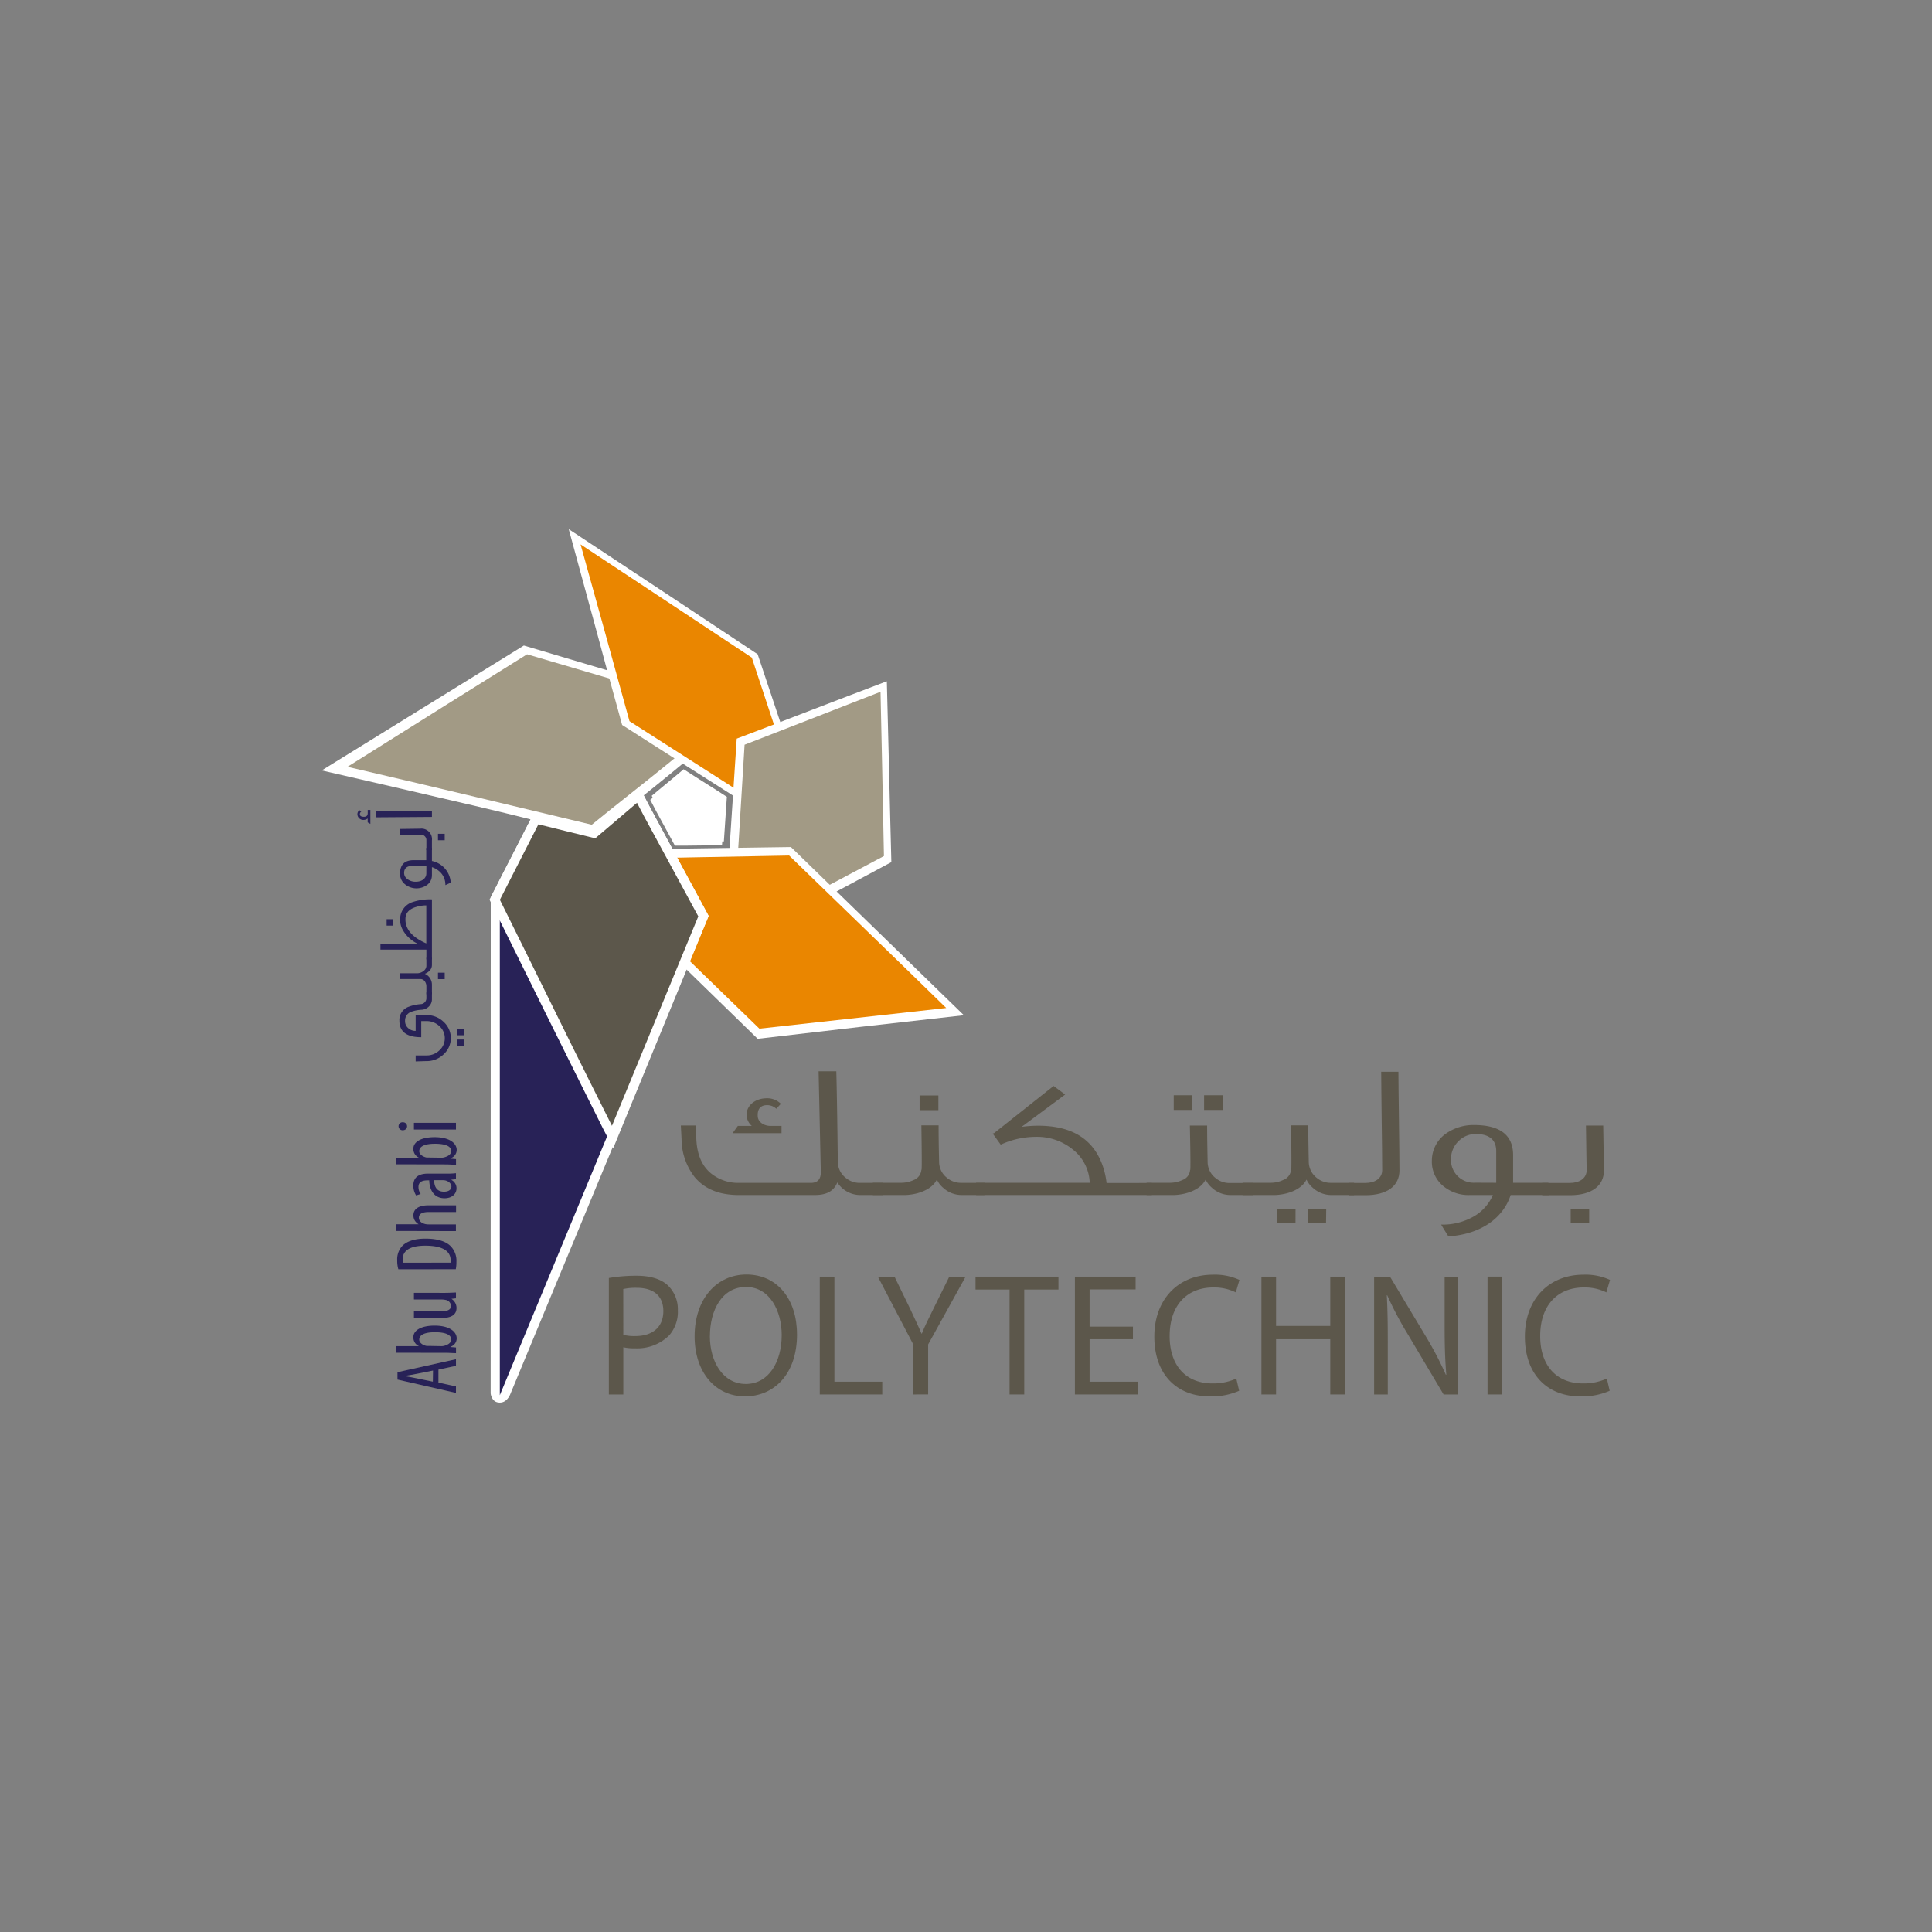 <svg id="Layer_1" data-name="Layer 1" xmlns="http://www.w3.org/2000/svg" viewBox="0 0 425.2 425.2"><rect x="0" y="0" width="425.2" height="425.2" fill="#808080" stroke="none"/><defs><style>.cls-1,.cls-6{fill:#282257;}.cls-2{fill:#fff;}.cls-2,.cls-3,.cls-4,.cls-6,.cls-7{fill-rule:evenodd;}.cls-3{fill:#a29a85;}.cls-4{fill:#ea8600;}.cls-5,.cls-7{fill:#5c574b;}</style></defs><title>CLogo</title><path class="cls-1" d="M96.49,304.29l3.86.84v1.43l-12.87-2.94V302l12.87-2.86v1.45l-3.86.84Zm-1.19-2.66L92,302.3c-.91.19-2,.36-2.94.52v.05c1,.16,2.08.35,2.94.54l3.26.67Z"/><path class="cls-1" d="M87.13,297.72v-1.45h5.09v0a2.07,2.07,0,0,1-1.24-2c0-1.45,1.64-2.52,4.68-2.52,3.32,0,4.85,1.38,4.85,2.81a1.94,1.94,0,0,1-1.36,1.83v.07l1.21.1v1.25c-.54,0-1.59-.08-2.22-.08Zm10-1.45a2.63,2.63,0,0,0,.57-.06c1.35-.35,1.61-1,1.61-1.4,0-1.19-1.61-1.61-3.57-1.61s-3.47.44-3.47,1.65c0,.69.84,1.24,1.64,1.37.21,0,.42,0,.63,0Z"/><path class="cls-1" d="M97.83,284.54c1,0,1.83-.06,2.52-.08v1.28l-1,.11v0a2.38,2.38,0,0,1,1.12,2c0,1.6-1.26,2.25-3.55,2.25H91.1v-1.47h5.64c1.45,0,2.52-.23,2.52-1.24A1.42,1.42,0,0,0,98,286.08a3.69,3.69,0,0,0-.84-.08H91.1v-1.47Z"/><path class="cls-1" d="M87.67,279.34a6.73,6.73,0,0,1-.25-2,4.32,4.32,0,0,1,1-3c.86-1,2.52-1.74,5.21-1.74,2.95,0,4.54.73,5.44,1.55a4.56,4.56,0,0,1,1.38,3.56,7.83,7.83,0,0,1-.14,1.62Zm11.5-1.45a3.14,3.14,0,0,0,0-.55c0-1.62-1.18-3.19-5.56-3.19-3.25,0-5,1-5,3.06a2.61,2.61,0,0,0,.08.69Z"/><path class="cls-1" d="M87.13,270.91v-1.47h5v0a2.75,2.75,0,0,1-.82-.79,2.19,2.19,0,0,1-.32-1.22c0-1.17.92-2.16,3.25-2.16h6.13v1.47h-6c-1.12,0-2.18.25-2.18,1.24,0,.69.5,1.21,1.47,1.43a4.08,4.08,0,0,0,.68.06h6v1.47Z"/><path class="cls-1" d="M98.25,258.3a17.78,17.78,0,0,0,2.1-.1v1.32l-1,.1v.06a2.07,2.07,0,0,1,1.12,1.85c0,1.23-1,2.18-2.63,2.18-2.33,0-3.34-1.86-3.37-3.94h-.29c-1.24,0-2.08.32-2.08,1.47a2.63,2.63,0,0,0,.48,1.53l-1,.32a4,4,0,0,1-.61-2.16c0-1.86,1.2-2.64,3.27-2.64Zm-2.7,1.43c0,.76.15,2.54,2.16,2.54,1.22,0,1.64-.61,1.64-1.13S98.88,260,98,259.79a2.56,2.56,0,0,0-.53-.05Z"/><path class="cls-1" d="M87.13,256.24v-1.45h5.09v0a2.07,2.07,0,0,1-1.24-2c0-1.45,1.64-2.52,4.68-2.52,3.32,0,4.85,1.38,4.85,2.81a1.93,1.93,0,0,1-1.36,1.83V255l1.21.1v1.24c-.54,0-1.59-.08-2.22-.08Zm10-1.45a2.69,2.69,0,0,0,.57-.06c1.35-.35,1.61-1,1.61-1.4,0-1.19-1.61-1.61-3.57-1.61s-3.47.44-3.47,1.65c0,.69.84,1.24,1.64,1.38.21,0,.42,0,.63,0Z"/><path class="cls-1" d="M88.72,247a.87.87,0,1,1,0,1.74.88.88,0,0,1-1-.86.87.87,0,0,1,1-.88m11.63,1.59H91.1v-1.47h9.25Z"/><path class="cls-1" d="M93.84,218.42h1.22V220a2.17,2.17,0,0,1-.63,1.47,2.49,2.49,0,0,1-1.63.76,7.5,7.5,0,0,0-2.43.5,2,2,0,0,0-1.22,1.91,2,2,0,0,0,.67,1.61,2.38,2.38,0,0,0,1.66.63v-3.42l2.35-.06a5.34,5.34,0,0,1,3.8,1.49,4.82,4.82,0,0,1,0,7.15,5.34,5.34,0,0,1-3.82,1.49l-2.33.07v-1.32l2.35,0a4,4,0,0,0,2.87-1.11,3.57,3.57,0,0,0,1.19-2.67,3.51,3.51,0,0,0-1.2-2.68,4.08,4.08,0,0,0-2.89-1.1l-1.09,0v3.55c-3.21,0-4.81-1.22-4.81-3.65a3.08,3.08,0,0,1,1.91-3,9.32,9.32,0,0,1,2.83-.63,1.32,1.32,0,0,0,1.2-1.2Zm8.29,9.42h-1.49v-1.41h1.49Zm0,2.35h-1.49v-1.41h1.49Z"/><path class="cls-1" d="M95.06,210.68v1.7a1.82,1.82,0,0,1-.73,1.45,2.36,2.36,0,0,1-.82.48,2.63,2.63,0,0,1,1.55,2.39v2.12H93.84v-1.76a1.8,1.8,0,0,0-.29-1,1.19,1.19,0,0,0-1.05-.59c.31,0-1.16,0-4.41,0V214.2c1.23,0,2.43,0,3.63,0a2.34,2.34,0,0,0,1.61-.59,1.45,1.45,0,0,0,.51-1v-1.84h1.22Zm2.81,4.81H96.39v-1.42h1.48Z"/><path class="cls-1" d="M95.06,198v13.15H93.84V209l-10.11,0v-1.32l8.52.16a7.37,7.37,0,0,1-3.56-3.1,4.64,4.64,0,0,1-.62-2.71,3.94,3.94,0,0,1,2.51-3.42,12,12,0,0,1,4.48-.67m-8.5,5.77H85.09v-1.41h1.47Zm7.26-4.45a7.62,7.62,0,0,0-2.21.34c-1.51.44-2.29,1.26-2.37,2.45q-.23,3.49,4.58,5.58Z"/><path class="cls-1" d="M95.06,186.59v2.9a5.2,5.2,0,0,1,4.14,4.76c-.25.12-.63.31-1.18.55a3.94,3.94,0,0,0-.82-2.5,4.44,4.44,0,0,0-2.14-1.45v1.72a2.65,2.65,0,0,1-1,2.14,4,4,0,0,1-5.26-.4,3,3,0,0,1-.76-2c0-2,1-3,3-3h2.77v-2.7Zm-1.22,4H90.64c-1.13,0-1.7.56-1.7,1.53a1.61,1.61,0,0,0,.65,1.3,2.94,2.94,0,0,0,1.95.63c1.28,0,2.29-.71,2.29-1.84Z"/><path class="cls-1" d="M92.58,182.37a2.32,2.32,0,0,1,2.48,2.6v2.12H93.84V185a1.2,1.2,0,0,0-1.3-1.3l-4.45.06v-1.32l4.49-.06m5.29,2.54H96.39v-1.41h1.48Z"/><path class="cls-1" d="M81.51,178.26v3.07l-.59-.34v-.86a1.44,1.44,0,0,1-.92.32,1.28,1.28,0,0,1-1.34-1.26,1.09,1.09,0,0,1,.44-.88l.42.29a.74.74,0,0,0-.32.57c0,.4.29.59.88.59s.85-.27.85-.8v-.7Zm13.55.21v1.32l-12.36.09v-1.32Z"/><path class="cls-2" d="M143.42,175.12c.44.85.88,1.71,1.34,2.55,1.36,2.53,2.75,5.06,4.13,7.6l2.66,0,7.76-.09c.07-.82.11-1.65.17-2.49.16-2.46.32-4.91.49-7.32-.79-.5-1.56-1-2.34-1.51-2.4-1.51-4.77-3-7.18-4.56l-1.71,1.44c-1.75,1.45-3.52,2.93-5.32,4.41"/><path class="cls-2" d="M70.87,169.52q13.39-8.3,25.34-15.66l19.08-11.79,23.94,7.11Q152,153,164.1,156.63,156.39,163,147.91,170c-5.27,4.35-11.27,9-17.06,13.73-8.69-2-17.16-4.24-26.4-6.39q-16.22-3.79-33.59-7.77"/><path class="cls-3" d="M76.56,168.71l21.16-13.28L116,144l23.09,6.79c7.31,2.16,14.43,4.29,21.37,6.35l-14,11.37c-5.08,4.15-10.66,8.44-16.22,13-8.39-2-16.7-4-25.55-6.11q-13.67-3.25-28.18-6.63"/><path class="cls-2" d="M166.75,144q3.2,9.62,6.59,19.74,3.89,11.74,8,24.13-11.41-7.3-23.14-14.77-10.55-6.68-21.28-13.55-3-10.8-5.75-21.09-3.1-11.3-6-22l22.45,14.84c6.44,4.29,12.83,8.51,19.16,12.71"/><path class="cls-4" d="M127.77,119.81l19.15,12.65q9.35,6.2,18.54,12.27,3.09,9.33,6.31,19.08,3.28,10,6.75,20.5l-19.65-12.59q-10-6.42-20.33-13c-1.9-6.9-3.77-13.63-5.57-20.2l-5.21-18.76"/><path class="cls-2" d="M195.18,150q.22,9.66.5,20c.14,6.36.32,12.93.49,19.74L180,198.41l-21,11.37q.94-13.82,1.78-26.48c.47-7.18.92-14.07,1.36-20.74q8.58-3.25,16.5-6.31c5.72-2.21,11.22-4.29,16.5-6.3"/><path class="cls-3" d="M193.79,152.25q.17,8.34.37,17.2.18,9.18.38,18.95l-15.61,8.29c-5.65,3-11.54,6.17-17.67,9.43q.71-11.56,1.39-22.28.61-10.32,1.22-19.94l15.79-6.14,14.13-5.51"/><path class="cls-2" d="M212.08,223.44,189.34,226l-22.59,2.62q-10-9.74-20-19.48-11.42-11-22.79-21.93,14.62-.23,28.06-.47l22.05-.32q8.92,8.7,17.86,17.37,10.09,9.82,20.2,19.64"/><path class="cls-4" d="M208.25,221.84,188.77,224c-7,.76-14.17,1.57-21.64,2.39q-9.6-9.3-19.19-18.63t-19.25-18.6l23.69-.47,21.3-.4q8.63,8.4,17.3,16.77t17.27,16.78"/><path class="cls-5" d="M194.41,263h-4.9a6,6,0,0,1-5.23-2.77c-.72,1.85-2.31,2.77-4.9,2.77H162.55c-4.23,0-7.43-1.3-9.63-3.9A13.68,13.68,0,0,1,150,250.7l-.16-3h3.25l.16,3c.17,3.69,1.43,6.38,3.85,8a9.44,9.44,0,0,0,5.45,1.63h15.9c1.48,0,2.2-.8,2.2-2.35,0,.17-.16-7.22-.49-22.2h3.9q.17,6.42.33,19.9a4.51,4.51,0,0,0,1.71,3.52,4.77,4.77,0,0,0,3,1.13h5.28V263ZM172,249.39H161.23l1.15-1.59h3.08a3.31,3.31,0,0,1-1.15-2.48c0-2,1.87-3.61,4.46-3.61a4.21,4.21,0,0,1,3.08,1.22l-1,1.09a2.92,2.92,0,0,0-2-.8c-1.43,0-2.15.8-2.09,2.35,0,1.34,1.32,2.23,2.86,2.23H172Z"/><path class="cls-5" d="M216.64,263h-4.89a6,6,0,0,1-4.19-1.6,5.19,5.19,0,0,1-1.37-1.8c-1,2.06-3.85,3.27-6.88,3.4H192.1v-2.69h6.16a6.54,6.54,0,0,0,2.87-.63,2.6,2.6,0,0,0,1.65-2.31c.11.67.11-2.56,0-9.7h3.79c0,2.69.05,5.33.11,8a4.48,4.48,0,0,0,1.7,3.52,4.79,4.79,0,0,0,3,1.13h5.28V263Zm-10.12-18.68h-4.13v-3.23h4.13Z"/><path class="cls-5" d="M253.51,260.35V263H214.83v-2.69h25a9.77,9.77,0,0,0-3.69-7.3,12.44,12.44,0,0,0-8.3-2.81,18.46,18.46,0,0,0-7.6,1.72l-1.76-2.44a1.66,1.66,0,0,1,.28-.08L231.88,239l2.54,1.89L224.84,248a28.5,28.5,0,0,1,3.63-.25c7.76,0,12.55,3.19,14.47,9.61a17.69,17.69,0,0,1,.6,3Z"/><path class="cls-5" d="M275.8,263H270.9a6,6,0,0,1-4.18-1.6,5.28,5.28,0,0,1-1.38-1.8c-1,2.06-3.85,3.27-6.88,3.4h-6.11v-2.69h1.93c1.64,0,2.69,0,3.13,0a6.55,6.55,0,0,0,2.86-.63,2.5,2.5,0,0,0,1.65-2.27c.11.67.11-2.56-.05-9.7h3.8c0,2.69.06,5.33.11,8a4.51,4.51,0,0,0,1.7,3.52,4.8,4.8,0,0,0,3,1.13h5.28V263Zm-13.42-18.72h-4.06v-3.23h4.06Zm6.77,0H265v-3.23h4.13Z"/><path class="cls-5" d="M298,263h-4.9a6,6,0,0,1-4.18-1.6,5.22,5.22,0,0,1-1.38-1.8c-1,2.06-3.85,3.27-6.88,3.4h-7.2v-2.69h6.11a6.51,6.51,0,0,0,2.86-.63,2.58,2.58,0,0,0,1.71-2.31c.11.67.11-2.56,0-9.7h3.79c0,2.69.06,5.33.11,8a4.52,4.52,0,0,0,1.71,3.52,4.78,4.78,0,0,0,3,1.13H298V263Zm-12.88,6.21H281V266h4.13Zm6.72,0H287.8V266h4.08Z"/><path class="cls-5" d="M308,257.58c0,3.36-2.64,5.46-7.48,5.46h-3.58v-2.69h3.52c2.15,0,3.74-1,3.74-2.85,0-2.64-.05-6.25-.11-10.79-.05-5.25-.11-8.86-.11-10.83h3.79c0,1.93.06,5.54.12,10.87.05,4.53.11,8.14.11,10.83"/><path class="cls-5" d="M340.84,263h-8.37c-1.7,5.2-6.71,8.65-13.7,9.11-.33-.54-.89-1.38-1.6-2.6a13.81,13.81,0,0,0,7.21-1.81,10,10,0,0,0,4.18-4.7h-5a8.69,8.69,0,0,1-6.17-2.18,6.91,6.91,0,0,1-2.26-5.33,7.27,7.27,0,0,1,3.41-6.21,10.45,10.45,0,0,1,5.89-1.68c5.72,0,8.58,2.23,8.58,6.63v6.08h7.76Zm-11.55-2.69v-7c0-2.47-1.6-3.73-4.4-3.73a5.25,5.25,0,0,0-3.75,1.43,5.56,5.56,0,0,0-1.81,4.28,5,5,0,0,0,5.29,5Z"/><path class="cls-5" d="M353,257.58c0,3.36-2.64,5.46-7.48,5.46h-6.11v-2.69h6.05c2.14,0,3.74-1,3.74-2.85,0,.38-.06-2.85-.16-9.78h3.8c.11,6.63.16,9.91.16,9.86m-3.25,11.63h-4.07V266h4.07Z"/><path class="cls-5" d="M134,281.27a35.23,35.23,0,0,1,6.1-.5c3.15,0,5.46.77,6.92,2.16a7.27,7.27,0,0,1,2.16,5.42,7.86,7.86,0,0,1-1.9,5.54,10,10,0,0,1-7.54,2.85,10.47,10.47,0,0,1-2.56-.23V306.9H134Zm3.18,12.51a10,10,0,0,0,2.63.27c3.84,0,6.18-2,6.18-5.5s-2.34-5.12-5.82-5.12a12.43,12.43,0,0,0-3,.27Z"/><path class="cls-5" d="M175.41,293.66c0,8.89-5.16,13.66-11.45,13.66-6.55,0-11.09-5.35-11.09-13.2,0-8.23,4.83-13.62,11.41-13.62,6.77,0,11.12,5.43,11.12,13.16m-19.17.39c0,5.58,2.85,10.54,7.91,10.54s7.9-4.89,7.9-10.77c0-5.19-2.56-10.58-7.86-10.58s-7.94,5.16-7.94,10.81"/><polygon class="cls-5" points="180.42 280.97 183.64 280.97 183.64 304.09 194.17 304.09 194.17 306.9 180.42 306.9 180.42 280.97"/><path class="cls-5" d="M201,306.9v-11L193.22,281h3.66l3.48,7.16c.91,2,1.68,3.54,2.45,5.35h.07c.65-1.69,1.54-3.38,2.49-5.35l3.54-7.16h3.59l-8.23,14.89v11Z"/><polygon class="cls-5" points="222.19 283.81 214.7 283.81 214.7 280.97 232.95 280.97 232.95 283.81 225.42 283.81 225.42 306.9 222.19 306.9 222.19 283.81"/><polygon class="cls-5" points="249.34 294.74 239.8 294.74 239.8 304.09 250.48 304.09 250.48 306.9 236.57 306.9 236.57 280.97 249.93 280.97 249.93 283.78 239.8 283.78 239.8 291.97 249.34 291.97 249.34 294.74"/><path class="cls-5" d="M272.72,306.09a15.06,15.06,0,0,1-6.52,1.23c-7,0-12.15-4.62-12.15-13.16,0-8.16,5.23-13.62,12.88-13.62a12.83,12.83,0,0,1,5.85,1.15l-.8,2.74a10.79,10.79,0,0,0-4.94-1.08c-5.78,0-9.62,3.89-9.62,10.7,0,6.38,3.47,10.42,9.44,10.42a12.29,12.29,0,0,0,5.23-1.07Z"/><polygon class="cls-5" points="280.84 280.97 280.84 291.82 292.77 291.82 292.77 280.97 295.99 280.97 295.99 306.9 292.77 306.9 292.77 294.74 280.84 294.74 280.84 306.9 277.62 306.9 277.62 280.97 280.84 280.97"/><path class="cls-5" d="M302.42,306.9V281h3.51l7.87,13.12a74.49,74.49,0,0,1,4.4,8.43l.11,0c-.29-3.46-.37-6.62-.37-10.66V281h3V306.9h-3.23l-7.82-13.16a76,76,0,0,1-4.58-8.66l-.1,0c.18,3.27.22,6.38.22,10.7V306.9Z"/><rect class="cls-5" x="327.38" y="280.96" width="3.22" height="25.94"/><path class="cls-5" d="M354.26,306.09a15,15,0,0,1-6.51,1.23c-7,0-12.15-4.62-12.15-13.16,0-8.16,5.24-13.62,12.88-13.62a12.79,12.79,0,0,1,5.85,1.15l-.8,2.74a10.8,10.8,0,0,0-4.94-1.08c-5.78,0-9.62,3.89-9.62,10.7,0,6.38,3.48,10.42,9.44,10.42a12.3,12.3,0,0,0,5.23-1.07Z"/><path class="cls-2" d="M143.09,176q.65,1.27,1.33,2.54c1.35,2.51,2.74,5,4.11,7.57l2.64,0,7.73-.09c.06-.82.1-1.64.17-2.48.17-2.44.33-4.89.5-7.28-.79-.5-1.56-1-2.33-1.51l-7.14-4.54c-.57.48-1.14,1-1.71,1.43-1.74,1.44-3.5,2.92-5.29,4.39"/><path class="cls-2" d="M108,197.54l9.43-18.48,13.06,3.22,10.31-8.78,15.14,28.1L112.26,306.94s-.76,2-2.6,1.73c-1.53-.21-1.68-2-1.68-2Z"/><path class="cls-6" d="M110,307.06V198l8.47-16.61L131,184.5l9.19-7.82,13.49,25Z"/><path class="cls-2" d="M132.88,248.71c-.08-.16-8-16-12.27-24.65q-4.31-8.77-8.55-17.3L107.73,198l.46-.91q2.53-5,5-9.75l4.24-8.3,1.57.39c2.83.71,5.65,1.4,8.42,2.08l3.07.75,2-1.71c2.16-1.84,4.29-3.64,6.38-5.44l2-1.67,1.17,2.29c.51,1,1,2,1.56,3l11.91,22,.46.85-21,51.1Z"/><path class="cls-7" d="M122.44,223.17c-4.2-8.55-8.37-16.92-12.43-25.14l8.48-16.61c4.23,1.06,8.41,2.07,12.51,3.08,3.15-2.67,6.21-5.26,9.19-7.82l1.57,3,11.92,22-19,46.09s-8-15.93-12.26-24.63"/></svg>